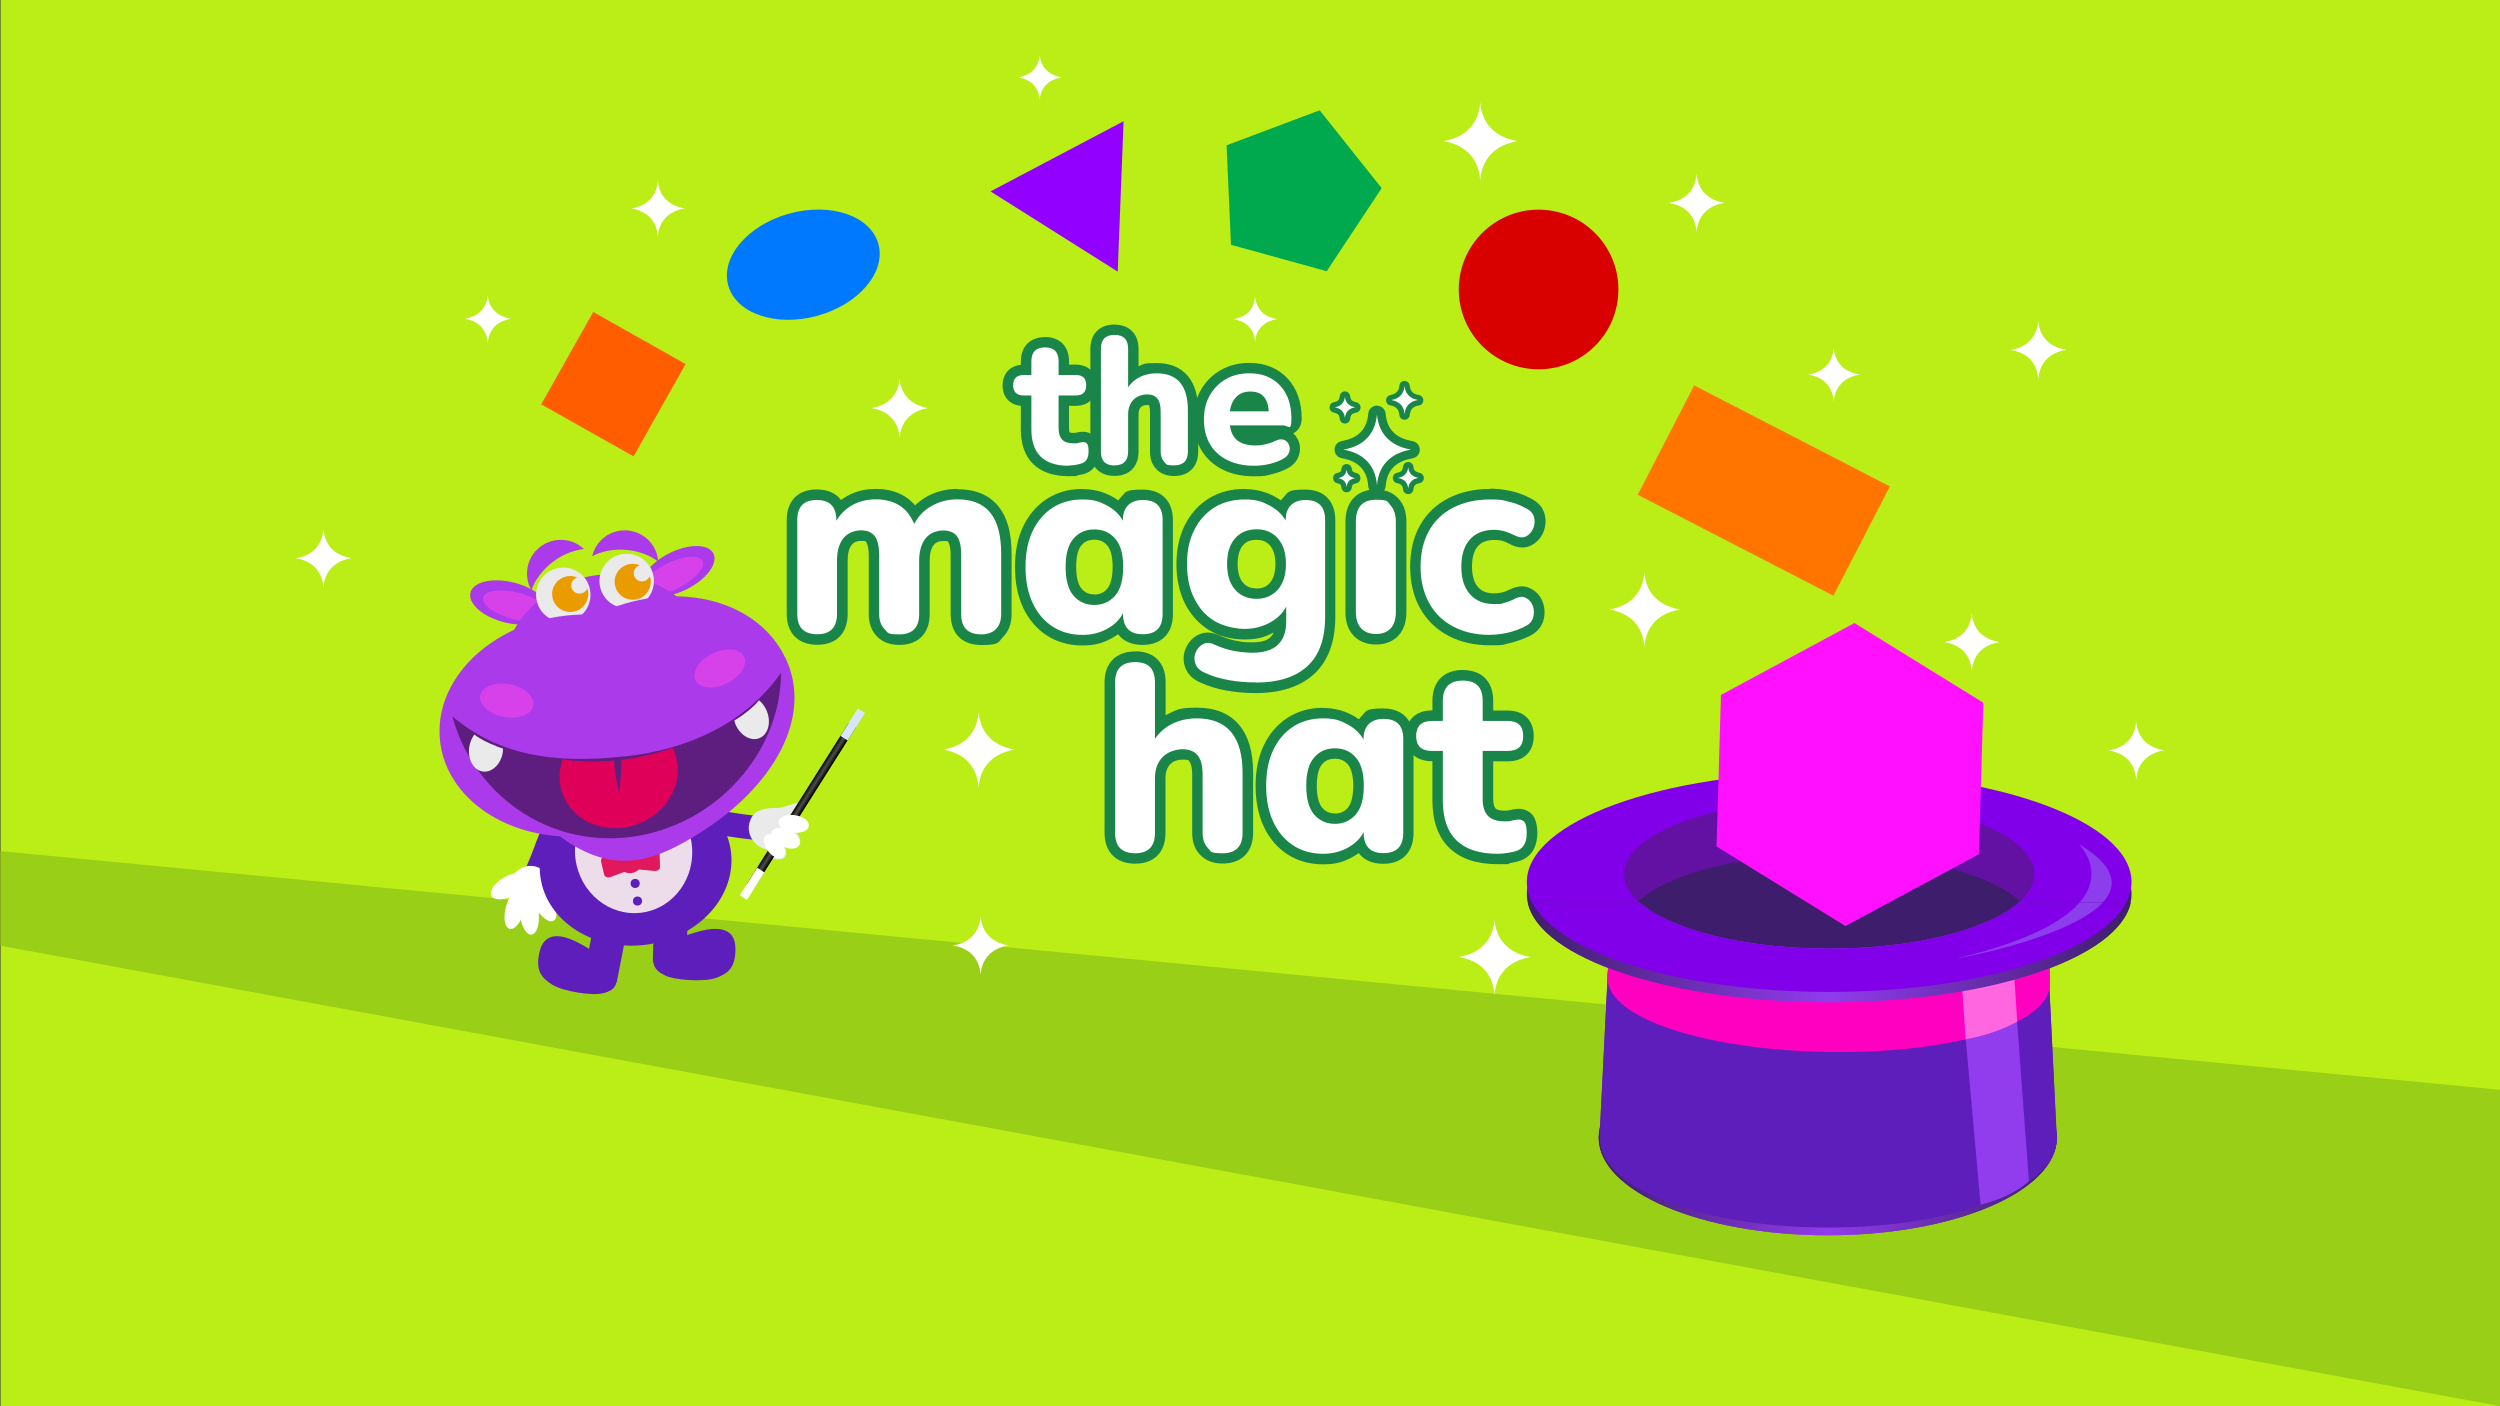<?xml version="1.0" encoding="UTF-8"?>
<svg xmlns="http://www.w3.org/2000/svg" xmlns:xlink="http://www.w3.org/1999/xlink" version="1.1" viewBox="0 0 1920 1080">
  <rect x="0" y="0" width="1920" height="1080" fill="#333333" stroke="none"/>
  <defs>
    <style>
      .cls-1, .cls-2, .cls-3, .cls-4, .cls-5, .cls-6, .cls-7, .cls-8, .cls-9, .cls-10, .cls-11, .cls-12, .cls-13, .cls-14, .cls-15, .cls-16, .cls-17, .cls-18, .cls-19, .cls-20, .cls-21, .cls-22, .cls-23, .cls-24, .cls-25, .cls-26, .cls-27, .cls-28, .cls-29, .cls-30, .cls-31, .cls-32, .cls-33, .cls-34 {
        stroke-width: 0px;
      }

      .cls-1, .cls-23 {
        fill: #5e1e80;
      }

      .cls-2 {
        fill: #ff66df;
      }

      .cls-3 {
        fill: #ff5d00;
      }

      .cls-4 {
        fill: #3e1e6c;
      }

      .cls-4, .cls-8, .cls-9, .cls-12, .cls-14, .cls-16, .cls-19, .cls-20, .cls-23 {
        fill-rule: evenodd;
      }

      .cls-5 {
        fill: #eaeaea;
      }

      .cls-6 {
        fill: #d90000;
      }

      .cls-7 {
        fill: #ea9b00;
      }

      .cls-8 {
        fill: #edddea;
      }

      .cls-9 {
        fill: #6211a2;
      }

      .cls-10 {
        fill: #0079ff;
      }

      .cls-11 {
        fill: #bbed16;
      }

      .cls-12 {
        fill: url(#linear-gradient);
      }

      .cls-13 {
        fill: #ab3bea;
      }

      .cls-14, .cls-34 {
        fill: #5e1ebb;
      }

      .cls-15 {
        fill: #ff00c1;
      }

      .cls-16 {
        fill: #8100e9;
      }

      .cls-17 {
        fill: #d9e4ff;
      }

      .cls-18 {
        fill: #ff10ff;
      }

      .cls-19 {
        fill: url(#linear-gradient-3);
      }

      .cls-20 {
        fill: url(#linear-gradient-2);
      }

      .cls-21 {
        fill: #99cf16;
      }

      .cls-22 {
        fill: #00a84e;
      }

      .cls-35 {
        stroke-width: 25.8px;
      }

      .cls-35, .cls-36 {
        fill: none;
        stroke: #5e1ebb;
        stroke-linecap: round;
        stroke-miterlimit: 10;
      }

      .cls-24 {
        fill: #1a8549;
      }

      .cls-25 {
        fill: url(#linear-gradient-4);
      }

      .cls-26 {
        fill: #9200ff;
      }

      .cls-36 {
        stroke-width: 18.5px;
      }

      .cls-27 {
        fill: #de0059;
      }

      .cls-28 {
        fill: #8d3eec;
      }

      .cls-29 {
        fill: #df195b;
      }

      .cls-30 {
        fill: #913ced;
      }

      .cls-31 {
        fill: #fff;
      }

      .cls-32 {
        fill: #d741ea;
      }

      .cls-33 {
        fill: #ff7500;
      }
    </style>
    <linearGradient id="linear-gradient" x1="1227.9" y1="873.7" x2="1579.6" y2="873.7" gradientUnits="userSpaceOnUse">
      <stop offset="0" stop-color="#3e1e6c"/>
      <stop offset=".5" stop-color="#913ced"/>
      <stop offset="1" stop-color="#3e1e6c"/>
    </linearGradient>
    <linearGradient id="linear-gradient-2" x1="1172.6" y1="686.7" x2="1637" y2="686.7" xlink:href="#linear-gradient"/>
    <linearGradient id="linear-gradient-3" x1="1173.3" y1="731.5" x2="1636.3" y2="731.5" xlink:href="#linear-gradient"/>
    <linearGradient id="linear-gradient-4" x1="-792.9" y1="21.7" x2="-792.9" y2="28.2" gradientTransform="translate(1408.4 593.6)" gradientUnits="userSpaceOnUse">
      <stop offset="0" stop-color="#000"/>
      <stop offset=".5" stop-color="#4d4d4d"/>
      <stop offset="1" stop-color="#000"/>
    </linearGradient>
  </defs>
  <g id="bg">
    <rect class="cls-11" x=".4" width="1920" height="1080"/>
    <polygon class="cls-21" points="1920.4 1080 .4 726.3 .4 653.7 1920.4 837 1920.4 1080"/>
  </g>
  <g id="Layer_1" data-name="Layer 1">
    <path class="cls-31" d="M751.6,547c-.7,8.8-3.9,15.8-9.7,20.9-4.5,4-10.4,6.5-17.6,7.8,7.3,1.3,13.2,3.8,17.6,7.8,5.7,5.1,8.9,12.1,9.7,21.2.7-9.1,4-16.1,9.9-21.2,4.6-4,10.5-6.5,17.8-7.8-7.3-1.3-13.3-3.8-17.8-7.8-5.9-5.1-9.1-12-9.9-20.9Z"/>
    <path class="cls-31" d="M1147.8,706.3c-.7,8.8-3.9,15.8-9.7,20.9-4.5,4-10.4,6.5-17.6,7.8,7.3,1.3,13.2,3.8,17.6,7.8,5.7,5.1,8.9,12.1,9.7,21.2.7-9.1,4-16.1,9.9-21.2,4.6-4,10.5-6.5,17.8-7.8-7.3-1.3-13.3-3.8-17.8-7.8-5.9-5.1-9.1-12-9.9-20.9Z"/>
    <path class="cls-31" d="M1303,133.6c-.6,6.8-3,12.2-7.5,16.2-3.5,3.1-8,5.1-13.7,6,5.6,1,10.2,3,13.7,6,4.4,3.9,6.9,9.4,7.5,16.4.6-7,3.1-12.5,7.7-16.4,3.5-3.1,8.2-5.1,13.8-6-5.7-1-10.3-3-13.8-6-4.5-3.9-7.1-9.3-7.7-16.2Z"/>
    <path class="cls-31" d="M1565.4,246.5c-.6,6.8-3,12.2-7.5,16.2-3.5,3.1-8,5.1-13.7,6,5.6,1,10.2,3,13.7,6,4.4,3.9,6.9,9.4,7.5,16.4.6-7,3.1-12.5,7.7-16.4,3.5-3.1,8.2-5.1,13.8-6-5.7-1-10.3-3-13.8-6-4.5-3.9-7.1-9.3-7.7-16.2Z"/>
    <path class="cls-31" d="M248.4,406.5c-.6,6.8-3,12.2-7.5,16.2-3.5,3.1-8,5.1-13.7,6,5.6,1,10.2,3,13.7,6,4.4,3.9,6.9,9.4,7.5,16.4.6-7,3.1-12.5,7.7-16.4,3.5-3.1,8.2-5.1,13.8-6-5.7-1-10.3-3-13.8-6-4.5-3.9-7.1-9.3-7.7-16.2Z"/>
    <path class="cls-31" d="M753.1,703.9c-.6,6.8-3,12.2-7.5,16.2-3.5,3.1-8,5.1-13.7,6,5.6,1,10.2,3,13.7,6,4.4,3.9,6.9,9.4,7.5,16.4.6-7,3.1-12.5,7.7-16.4,3.5-3.1,8.2-5.1,13.8-6-5.7-1-10.3-3-13.8-6-4.5-3.9-7.1-9.3-7.7-16.2Z"/>
    <path class="cls-31" d="M1640.6,554.1c-.6,6.8-3,12.2-7.5,16.2-3.5,3.1-8,5.1-13.7,6,5.6,1,10.2,3,13.7,6,4.4,3.9,6.9,9.4,7.5,16.4.6-7,3.1-12.5,7.7-16.4,3.5-3.1,8.2-5.1,13.8-6-5.7-1-10.3-3-13.8-6-4.5-3.9-7.1-9.3-7.7-16.2Z"/>
    <path class="cls-31" d="M1136.8,78.7c-.7,9.1-4.1,16.4-10,21.6-4.6,4.1-10.8,6.8-18.3,8.1,7.5,1.3,13.6,4,18.3,8.1,5.9,5.3,9.3,12.6,10,22,.8-9.4,4.2-16.7,10.2-22,4.7-4.1,10.9-6.8,18.5-8.1-7.6-1.3-13.7-4-18.5-8.1-6.1-5.3-9.5-12.5-10.2-21.6Z"/>
    <path class="cls-31" d="M1262.9,439.7c-.7,8.7-3.9,15.6-9.6,20.7-4.4,3.9-10.3,6.5-17.5,7.7,7.2,1.2,13,3.8,17.5,7.7,5.7,5,8.9,12,9.6,21,.7-9,4-16,9.8-21,4.5-3.9,10.4-6.5,17.7-7.7-7.2-1.2-13.1-3.8-17.7-7.7-5.8-5-9.1-11.9-9.8-20.7Z"/>
    <path class="cls-31" d="M505.2,138.8c-.5,6.6-2.9,11.8-7.2,15.5-3.3,3-7.7,4.9-13.1,5.8,5.4.9,9.8,2.9,13.1,5.8,4.3,3.8,6.7,9.1,7.2,15.8.5-6.8,3-12,7.4-15.8,3.4-3,7.9-4.9,13.3-5.8-5.4-.9-9.9-2.9-13.3-5.8-4.4-3.8-6.8-9-7.4-15.5Z"/>
    <path class="cls-31" d="M798.5,42.1c-.4,5.3-2.4,9.5-5.8,12.6-2.7,2.4-6.3,3.9-10.6,4.7,4.4.8,7.9,2.3,10.6,4.7,3.4,3.1,5.4,7.3,5.8,12.8.4-5.5,2.4-9.7,6-12.8,2.8-2.4,6.4-3.9,10.8-4.7-4.4-.8-8-2.3-10.8-4.7-3.5-3.1-5.5-7.3-6-12.6Z"/>
    <path class="cls-31" d="M963.9,227.8c-.4,5.3-2.4,9.5-5.8,12.6-2.7,2.4-6.3,3.9-10.6,4.7,4.4.8,7.9,2.3,10.6,4.7,3.4,3.1,5.4,7.3,5.8,12.8.4-5.5,2.4-9.7,6-12.8,2.8-2.4,6.4-3.9,10.8-4.7-4.4-.8-8-2.3-10.8-4.7-3.5-3.1-5.5-7.3-6-12.6Z"/>
    <path class="cls-31" d="M690.9,290.7c-.6,7-3.1,12.5-7.6,16.5-3.5,3.1-8.2,5.2-13.9,6.2,5.7,1,10.4,3,13.9,6.2,4.5,4,7.1,9.6,7.6,16.8.6-7.2,3.2-12.8,7.8-16.8,3.6-3.1,8.3-5.2,14.1-6.2-5.8-1-10.5-3-14.1-6.2-4.6-4-7.2-9.5-7.8-16.5Z"/>
    <path class="cls-31" d="M1514.3,471c-.5,6.8-3,12.2-7.4,16.1-3.4,3.1-8,5-13.6,6,5.6,1,10.1,2.9,13.6,6,4.4,3.9,6.9,9.3,7.4,16.3.6-7,3.1-12.4,7.6-16.3,3.5-3.1,8.1-5,13.7-6-5.6-1-10.2-2.9-13.7-6-4.5-3.9-7-9.3-7.6-16.1Z"/>
    <path class="cls-31" d="M374.6,226.4c-.5,5.7-2.5,10.1-6.2,13.4-2.9,2.5-6.7,4.2-11.3,5,4.7.8,8.4,2.5,11.3,5,3.7,3.3,5.7,7.8,6.2,13.6.5-5.8,2.6-10.3,6.3-13.6,2.9-2.5,6.8-4.2,11.4-5-4.7-.8-8.5-2.5-11.4-5-3.8-3.3-5.9-7.7-6.3-13.4Z"/>
    <path class="cls-31" d="M1408.3,267.2c-.5,6.3-2.8,11.3-6.9,14.9-3.2,2.8-7.4,4.7-12.6,5.6,5.2.9,9.4,2.7,12.6,5.6,4.1,3.6,6.4,8.7,6.9,15.2.5-6.5,2.9-11.5,7.1-15.2,3.3-2.8,7.5-4.7,12.8-5.6-5.2-.9-9.5-2.7-12.8-5.6-4.2-3.6-6.5-8.6-7.1-14.9Z"/>
    <g>
      <g>
        <path class="cls-12" d="M1579.6,873.7c0,41.4-78.7,75-175.9,75s-175.9-33.6-175.9-75,78.7-75,175.9-75,175.9,33.6,175.9,75Z"/>
        <path class="cls-14" d="M1569.3,669.1h-330.6s-10.1,200-10.2,202.2c-.1,2.1.4,6.8.4,6.8,4.2,35.8,80.5,64.6,175.2,64.6s171-28.8,175.2-64.6c0,0,.3-1.6.3-3.2,0-1.6-10.2-205.8-10.2-205.8Z"/>
        <path class="cls-30" d="M1548.3,773.5l9.9,133.5s-10.6,11.6-37.1,18.2l-12.6-140.3s13.5-2.9,39.9-11.4Z"/>
        <path class="cls-15" d="M1574.3,740.4c-11.4,3.8-80.8,25.4-169,24-94.5-1.4-170.2-28.1-169.7-29.5l-1,14.6v1.8c.2,30.8,75.4,55.2,169.5,56.6,94.5,1.4,169.5-20.5,170-51.6,0-1.3.3-7.9,0-9.3l.3-6.7Z"/>
        <path class="cls-2" d="M1509.6,798.3l-2.7-39.6s27.4-2.1,40.1-8.6l2.2,34.5s-14.6,9-39.6,13.6Z"/>
        <path class="cls-20" d="M1637,686.7c0,45.9-104,83.1-232.2,83.1s-232.2-37.2-232.2-83.1,104-83.1,232.2-83.1,232.2,37.2,232.2,83.1Z"/>
        <path class="cls-16" d="M1637,677.4c0,46.6-104,84.4-232.2,84.4s-232.2-37.8-232.2-84.4,104-84.4,232.2-84.4,232.2,37.8,232.2,84.4Z"/>
        <path class="cls-9" d="M1562.3,671.3c0,31.6-70.5,57.3-157.5,57.3s-157.5-25.6-157.5-57.3,70.5-57.3,157.5-57.3,157.5,25.6,157.5,57.3Z"/>
        <path class="cls-4" d="M1258.2,692.2c23,21.3,79.9,36.3,146.6,36.3s123.6-15.1,146.6-36.3c-23-21.3-79.9-36.3-146.6-36.3s-123.6,15.1-146.6,36.3Z"/>
        <path class="cls-28" d="M1596.3,648.1s54.9,52.1-93.3,87.9c-7.9,1.9,186.9-32.4,93.3-87.9Z"/>
      </g>
      <polygon class="cls-18" points="1417.3 711.2 1318.3 650.1 1321.7 533.7 1424.2 478.5 1523.2 539.7 1519.8 656 1417.3 711.2"/>
      <g>
        <path class="cls-12" d="M1579.6,873.7c0,41.4-78.7,75-175.9,75s-175.9-33.6-175.9-75,78.7-75,175.9-75,175.9,33.6,175.9,75Z"/>
        <path class="cls-14" d="M1550.3,693.3c-23.7,20.7-79.8,35.3-145.4,35.3s-121.8-14.6-145.4-35.3h-21.9c-2.7,53.3-8.9,176.4-9,178.1-.1,2.1.4,6.8.4,6.8,4.2,35.8,80.5,64.6,175.2,64.6s171-28.8,175.2-64.6c0,0,.3-1.6.3-3.2,0-1.3-6.3-127.6-9-181.7h-20.3Z"/>
        <path class="cls-30" d="M1548.3,773.5l9.9,133.5s-10.6,11.6-37.1,18.2l-12.6-140.3s13.5-2.9,39.9-11.4Z"/>
        <path class="cls-15" d="M1574.3,740.4c-11.4,3.8-80.8,25.4-169,24-94.5-1.4-170.2-28.1-169.7-29.5l-1,14.6v1.8c.2,30.8,75.4,55.2,169.5,56.6,94.5,1.4,169.5-20.5,170-51.6,0-1.3.3-7.9,0-9.3l.3-6.7Z"/>
        <path class="cls-2" d="M1509.6,798.3l-2.7-39.6s27.4-2.1,40.1-8.6l2.2,34.5s-14.6,9-39.6,13.6Z"/>
        <path class="cls-19" d="M1550.3,693.3c-23.7,20.7-79.8,35.3-145.4,35.3s-121.8-14.6-145.4-35.3h-86.1c9.4,42.8,109.4,76.5,231.5,76.5s222.1-33.7,231.5-76.5h-86.1Z"/>
        <path class="cls-16" d="M1550.3,693.3c-23.7,20.7-79.8,35.3-145.4,35.3s-121.8-14.6-145.4-35.3h-82.7c20.5,39,114.8,68.5,228.1,68.5s207.6-29.5,228.1-68.5h-82.7Z"/>
        <path class="cls-28" d="M1597,693.3c-12.4,14.2-39.4,29.6-94,42.7-5.4,1.3,85.4-14.6,111.8-42.7h-17.8Z"/>
      </g>
    </g>
    <polygon class="cls-22" points="945.4 188 942 111.6 1013.5 84.7 1061.1 144.5 1018.9 208.3 945.4 188"/>
    <circle class="cls-6" cx="1182.2" cy="222.6" r="61.3" transform="translate(739.5 1341.1) rotate(-79.1)"/>
    <polygon class="cls-26" points="862.9 93.1 858.4 208.6 760.7 147 862.9 93.1"/>
    <rect class="cls-3" x="430.2" y="254.1" width="81.4" height="81.4" transform="translate(-16.9 560.6) rotate(-60.6)"/>
    <rect class="cls-33" x="1308" y="292.8" width="94.5" height="169.1" transform="translate(397.7 1408) rotate(-62.7)"/>
    <ellipse class="cls-10" cx="616.9" cy="203.3" rx="59.8" ry="40.7" transform="translate(-31.8 171.1) rotate(-15.4)"/>
    <g>
      <g>
        <path class="cls-36" d="M426.3,635.9s-5.1,11.2-7.9,19.5c-2,5.8-9.4,22.5-9.4,22.5"/>
        <path class="cls-31" d="M395,670.7c-2.1.5-4.4,1.3-6.6,2.5-8,4.1-12.9,10.6-11.1,14.6,1.6,3.3,7.4,3.8,14,1.5-.2.4-.4.7-.6,1.2-3.6,7.5-4.3,16.9-1.6,21,2.6,4,7.3,1.7,10.9-5.1,1,4.7,3,8.8,5.4,10.5,4,2.9,7.8-1.4,8.4-9.7.2-2,.1-4.2,0-6.4,2.7,3.5,5.7,6,8.4,6.6,4.8,1.1,6.6-4.4,3.9-12.2-.9-2.6-2.2-5.3-3.7-7.8.2-.6.4-1.2.5-1.8,1.9-9.4-3.6-18.5-12.4-20.3-5.8-1.2-11.6,1.1-15.4,5.6Z"/>
      </g>
      <line class="cls-35" x1="467.8" y1="717" x2="461.4" y2="749.8"/>
      <line class="cls-35" x1="515.3" y1="703" x2="514.3" y2="736.3"/>
      <path class="cls-14" d="M462.9,762.8c7.5-2.2,9.5-3.9,10.7-9.3,1.2-5.4-4.8-15.4-25.8-27.5-28-16.2-32.4-.3-33.8,6.7-2.5,12.9,1.8,18.2,9.9,23.4,8.1,5.3,31.5,8.9,39,6.7Z"/>
      <path class="cls-14" d="M510.5,748.9c-6.8-3.8-8.4-5.9-8.4-11.4,0-5.6,8.1-14,31.2-21.2,30.9-9.6,31.7,6.8,31.5,14-.4,13.1-5.7,17.3-14.8,20.7-9,3.4-32.7,1.8-39.5-2Z"/>
      <path class="cls-14" d="M415,673.3c-4.6-34.3,24.4-66.5,64.8-71.9,40.4-5.4,76.9,17.9,81.5,52.2,4.6,34.3-24.4,66.5-64.8,71.9-40.4,5.4-76.9-17.9-81.5-52.2Z"/>
      <path class="cls-8" d="M442,659.9c-3.5-25.9,13.6-49.7,38.3-53,24.6-3.3,47.4,15,50.9,41,3.5,25.9-13.6,49.7-38.3,53-24.6,3.3-47.4-15-50.9-41Z"/>
      <g>
        <path class="cls-36" d="M542.5,630.9s12.2,1.1,20.9,2.7c6.1,1.1,24.2,3,24.2,3"/>
        <path class="cls-5" d="M596,620.6c9-.3,15.6-6,18.1-2.5,2.1,3-2.7,4-8,8.5.4,0,.8,0,1.3,0,8.3.6,10.5,1,12.7,5.4,2.2,4.2-1,7.7-8.6,7.4,3.6,3.2,6.2,13-5.2,11.9-2-.2-3.7-2-5.5-3.2,5,5.3,4.7,14.2-6.7,11.5-2.7-.6-3.6-4.6-5-7.1-.6-.1-1.2-.3-1.8-.5-9.1-2.9-14.3-12.3-11.5-20.8,1.8-5.7,4.9-10.4,20.2-10.8Z"/>
      </g>
      <g>
        <path class="cls-29" d="M480.8,669.1l-12,4.5c-2.1.8-4.4-.2-4.8-1.9l-2.3-9.5c-.8-3.2,2.2-6.3,6.2-6.5l10.4-.5c1.8,0,3.3,1,3.5,2.4l1.1,8.3c.2,1.3-.7,2.6-2.2,3.1Z"/>
        <path class="cls-29" d="M490,667.7l12.8,1.2c2.2.2,4.2-1.3,4.1-3.1l-.3-9.7c-.1-3.3-3.8-5.5-7.7-4.6l-10.1,2.3c-1.8.4-3,1.8-2.8,3.3l1.1,8.3c.2,1.3,1.4,2.3,2.9,2.4Z"/>
        <circle class="cls-29" cx="483.7" cy="660.7" r="9.9"/>
      </g>
      <g>
        <path class="cls-13" d="M514,424.9c-14.9,7.5-24,19.7-20.2,27.3,3.8,7.6,19,7.7,33.9.2,14.9-7.5,24-19.7,20.2-27.3-3.8-7.6-19-7.7-33.9-.2Z"/>
        <path class="cls-32" d="M511.6,433.2c-12.9,6.4-21.3,15.8-18.8,20.9,2.5,5.1,15,4,27.9-2.4,12.9-6.4,21.3-15.8,18.8-20.9-2.5-5.1-15-4-27.9,2.4Z"/>
        <path class="cls-13" d="M395,447.5c16.5,4.2,28,14.4,25.9,22.8-2.2,8.4-17.2,11.8-33.7,7.6-16.5-4.2-28-14.4-25.9-22.8,2.2-8.4,17.2-11.8,33.7-7.6Z"/>
        <path class="cls-32" d="M398.9,455.4c13.9,3.6,24.1,11,22.7,16.5-1.4,5.5-13.9,7.1-27.8,3.5-13.9-3.6-24.1-11-22.7-16.5,1.4-5.5,13.9-7.1,27.8-3.5Z"/>
        <path class="cls-13" d="M388.8,556.1c-16.5-44.1,5.9-93.2,50-109.6,44.1-16.5,93.2,5.9,109.6,50,16.5,44.1-5.9,93.2-50,109.6-44.1,16.5-93.2-5.9-109.6-50Z"/>
        <path class="cls-5" d="M461.7,453.5c-4-10.8,1.4-22.9,12.3-26.9,10.8-4,22.9,1.4,26.9,12.3,4,10.8-1.4,22.9-12.3,26.9-10.8,4-22.9-1.4-26.9-12.3Z"/>
        <path class="cls-5" d="M413,464.1c-4-10.8,1.5-22.9,12.3-26.9,10.8-4,22.9,1.4,26.9,12.3,4,10.8-1.4,22.9-12.3,26.9-10.8,4-22.9-1.5-26.9-12.3Z"/>
        <path class="cls-13" d="M408.1,453.3c-6.2-11-3.7-25.2,6.6-33.2,10.3-8,24.7-7.1,33.8,1.6-8.1.8-16.8,4.2-24.5,10.3-7.8,6.1-13.2,13.7-15.9,21.3Z"/>
        <path class="cls-13" d="M454.8,427.2c2.8-12.2,14.2-20.9,27.1-19.8,12.9,1,22.8,11.4,23.6,23.9-6.4-4.9-15.1-8.2-24.8-9-9.7-.8-18.8,1.1-25.9,4.9Z"/>
        <path class="cls-13" d="M603,505c-22.2-46.1-87.2-60.8-145.1-32.9,0,0-.1,0-.2.1-7.5-.5-15.3-.3-23.2.6-58.6,6.7-101.9,49.9-96.5,96.6,4.6,40.2,43.7,69.8,92,72.9,43.6,32.5,76.1,17.1,108.5-3.3,54.4-34.3,86.8-87.9,64.6-134Z"/>
        <path class="cls-32" d="M558.3,524.8c-10.3,5-21.1,4-24.2-2.3-3.1-6.3,2.8-15.5,13.1-20.5,10.3-5,21.1-4,24.2,2.3,3.1,6.3-2.8,15.5-13.1,20.5Z"/>
        <path class="cls-32" d="M386.8,550.5c11.2,2.2,21.4-1.6,22.8-8.5,1.3-6.9-6.7-14.2-18-16.4-11.3-2.2-21.4,1.6-22.8,8.5-1.3,6.9,6.7,14.2,18,16.4Z"/>
        <path class="cls-1" d="M479.5,580.9c-55.6,6-96.8-1.2-132.1-30.7,16,59.2,72.9,101.1,137.6,92.5,64.7-8.6,114.8-64.6,114.8-126-26.4,37.7-69.9,58.9-120.3,64.3Z"/>
        <path class="cls-5" d="M568.7,550.3c-1.7,1.2-3,2.1-4.7,3,.2.7.4,1.8.7,2.6,3.5,8.8,11.8,13.7,18.5,11,6.7-2.7,9.3-12,5.7-20.8-1.4-3.4-3.5-6.3-6-8.3-3.8,4.8-9,8.9-14.3,12.6Z"/>
        <path class="cls-5" d="M381.1,573.1c1.9.7,3.4,1.3,5.2,1.8,0,.7,0,1.9-.1,2.7-1.4,9.3-8.4,16-15.5,14.9-7.1-1.1-11.8-9.5-10.3-18.9.6-3.7,2-6.9,3.9-9.5,4.8,3.8,10.8,6.6,16.8,8.9Z"/>
        <path class="cls-27" d="M429.8,598.9c-.3-5.4.5-10.7,2.3-15.7,12.6,1.9,27.1,2.3,42.5.6,15.4-1.6,29.7-5,41.9-9.6,2.3,4.5,3.7,9.6,4,15,1.3,23.1-18,43.9-43,46.6-25,2.7-46.4-13.9-47.7-37Z"/>
        <path class="cls-23" d="M473.9,582.2s-2.5-2.2-2.1,5.4c.5,8.5,3.7,21,3.7,21,0,0,1.6-14.5,1.8-21.2.1-6.6-3.4-5.2-3.4-5.2Z"/>
        <path class="cls-7" d="M424,455.6c.4-7.6,6.9-13.5,14.5-13.2,1.7,0,3.4.5,4.9,1.1-2.6.7-4.5,3-4.7,5.8-.2,3.5,2.5,6.5,6.1,6.6,2.8.1,5.3-1.6,6.3-4.1.5,1.6.8,3.3.7,5-.4,7.6-6.8,13.6-14.5,13.2-7.7-.4-13.6-6.8-13.2-14.5Z"/>
        <path class="cls-7" d="M472,446.2c.4-7.6,6.9-13.5,14.5-13.2,1.7,0,3.4.5,4.9,1.1-2.6.7-4.5,3-4.7,5.8-.2,3.5,2.5,6.5,6.1,6.6,2.8.1,5.3-1.6,6.3-4.1.5,1.6.8,3.3.7,5-.4,7.6-6.8,13.6-14.5,13.2-7.7-.4-13.6-6.8-13.2-14.5Z"/>
      </g>
      <circle class="cls-34" cx="487.8" cy="678.5" r="3.5"/>
      <circle class="cls-34" cx="489.6" cy="692" r="3.5"/>
      <g>
        <rect class="cls-25" x="542.2" y="615.5" width="146.5" height="6.5" transform="translate(-236.5 808.4) rotate(-57.7)"/>
        <rect class="cls-31" x="565.1" y="675.5" width="25" height="6.6" transform="translate(-304.8 804.3) rotate(-57.7)"/>
        <rect class="cls-17" x="642.4" y="553.2" width="25" height="6.5" transform="translate(-165.4 812.6) rotate(-57.7)"/>
      </g>
      <ellipse class="cls-31" cx="609.5" cy="632.6" rx="6.7" ry="11.7" transform="translate(-97.2 1154.4) rotate(-82.5)"/>
      <ellipse class="cls-31" cx="603.4" cy="643.8" rx="6.7" ry="11.7" transform="translate(-244.2 889.1) rotate(-63)"/>
      <ellipse class="cls-31" cx="594.7" cy="650.3" rx="6.1" ry="10.7" transform="translate(-273.5 499.1) rotate(-37.7)"/>
    </g>
    <g>
      <path class="cls-24" d="M1057.5,376c-1.7,0-3.2-1.3-3.3-3.1-.6-7.7-3.2-13.6-8-17.8-3.7-3.3-8.8-5.5-15-6.6-1.6-.3-2.8-1.7-2.8-3.3s1.2-3,2.8-3.3c6.3-1.1,11.3-3.3,15-6.6,4.8-4.2,7.4-10,8-17.5.1-1.7,1.6-3.1,3.3-3.1h0c1.7,0,3.2,1.3,3.3,3.1.6,7.5,3.3,13.2,8.2,17.5,3.8,3.3,8.9,5.5,15.2,6.6,1.6.3,2.8,1.7,2.8,3.3s-1.2,3-2.8,3.3c-6.3,1.1-11.4,3.3-15.2,6.6-4.9,4.2-7.6,10.1-8.2,17.8-.1,1.7-1.6,3.1-3.3,3.1h0Z"/>
      <path class="cls-24" d="M1057.5,318.2c.7,8.4,3.8,14.9,9.3,19.7,4.3,3.8,10,6.2,16.9,7.4-6.9,1.2-12.5,3.6-16.9,7.4-5.5,4.8-8.6,11.5-9.3,20-.7-8.6-3.7-15.2-9.1-20-4.2-3.8-9.8-6.2-16.7-7.4,6.9-1.2,12.4-3.6,16.7-7.4,5.4-4.8,8.5-11.4,9.1-19.7M1057.5,311.5h0c-3.5,0-6.4,2.7-6.7,6.2-.5,6.6-2.8,11.6-6.9,15.2-3.2,2.9-7.7,4.8-13.4,5.8-3.2.6-5.6,3.3-5.6,6.6,0,3.3,2.4,6.1,5.6,6.6,5.6,1,10.1,2.9,13.4,5.8,4.1,3.6,6.4,8.7,6.9,15.6.3,3.5,3.2,6.2,6.7,6.2h0c3.5,0,6.4-2.7,6.7-6.2.5-6.8,2.9-11.9,7-15.5,3.3-2.9,7.9-4.8,13.6-5.8,3.2-.6,5.6-3.3,5.6-6.6,0-3.3-2.4-6.1-5.6-6.6-5.7-1-10.3-2.9-13.6-5.8-4.2-3.6-6.5-8.6-7-15.2-.3-3.5-3.2-6.2-6.7-6.2h0Z"/>
    </g>
    <g>
      <path class="cls-24" d="M1078.7,320.2c-1,0-1.9-.8-2-1.9-.2-2.9-1.2-5.1-3-6.6-1.4-1.2-3.3-2-5.6-2.5-1-.2-1.7-1-1.7-2s.7-1.8,1.7-2c2.4-.4,4.3-1.2,5.6-2.5,1.8-1.6,2.7-3.7,3-6.5,0-1,1-1.8,2-1.9h0c1,0,1.9.8,2,1.8.2,2.8,1.2,4.9,3,6.5,1.4,1.2,3.3,2.1,5.7,2.5,1,.2,1.7,1,1.7,2s-.7,1.8-1.7,2c-2.4.4-4.3,1.2-5.7,2.5-1.8,1.6-2.8,3.7-3,6.6,0,1-1,1.9-2,1.9h0Z"/>
      <path class="cls-24" d="M1078.7,296.5c.3,3.3,1.5,5.9,3.7,7.8,1.7,1.5,4,2.5,6.7,2.9-2.7.5-5,1.4-6.7,2.9-2.2,1.9-3.4,4.6-3.7,8-.3-3.4-1.5-6.1-3.6-8-1.7-1.5-3.9-2.5-6.6-2.9,2.7-.5,4.9-1.4,6.6-2.9,2.2-1.9,3.4-4.5,3.6-7.8M1078.7,292.5h0c-2.1,0-3.8,1.6-4,3.7-.2,2.3-.9,4-2.3,5.2-1.1,1-2.7,1.6-4.6,2-1.9.3-3.3,2-3.3,4s1.4,3.6,3.3,4c2,.3,3.6,1,4.6,2,1.4,1.2,2.1,2.9,2.3,5.3.2,2.1,1.9,3.7,4,3.7h0c2.1,0,3.8-1.6,4-3.7.2-2.3,1-4.1,2.3-5.3,1.1-1,2.7-1.7,4.8-2,1.9-.3,3.3-2,3.3-4s-1.4-3.6-3.3-4c-2-.3-3.6-1-4.8-2-1.4-1.2-2.1-2.9-2.3-5.1-.2-2.1-1.9-3.7-4-3.7h0Z"/>
    </g>
    <g>
      <path class="cls-24" d="M1032.9,323.1c-1,0-1.9-.8-2-1.9-.2-2.1-.9-3.6-2.1-4.7-1-.9-2.4-1.5-4.1-1.8-1-.2-1.7-1-1.7-2,0-1,.7-1.8,1.7-2,1.7-.3,3.1-.9,4.1-1.8,1.2-1.1,1.9-2.6,2.1-4.6,0-1,1-1.8,2-1.9h0c1,0,1.9.8,2,1.8.2,2,.9,3.5,2.1,4.6,1,.9,2.4,1.5,4.1,1.8,1,.2,1.7,1,1.7,2,0,1-.7,1.8-1.7,2-1.7.3-3.1.9-4.1,1.8-1.3,1.1-2,2.7-2.1,4.7,0,1-1,1.9-2,1.9h0Z"/>
      <path class="cls-24" d="M1032.9,304.6c.2,2.5,1.2,4.5,2.8,6,1.3,1.1,3,1.9,5.1,2.2-2.1.4-3.8,1.1-5.1,2.2-1.7,1.5-2.6,3.5-2.8,6.1-.2-2.6-1.1-4.6-2.8-6.1-1.3-1.1-3-1.9-5.1-2.2,2.1-.4,3.8-1.1,5.1-2.2,1.6-1.5,2.6-3.4,2.8-6M1032.9,300.6h0c-2.1,0-3.8,1.6-4,3.7-.2,2-.9,2.8-1.4,3.3-.7.6-1.7,1-3.1,1.3-1.9.3-3.3,2-3.3,4s1.4,3.6,3.3,4c1.3.2,2.4.7,3.1,1.3.5.5,1.3,1.3,1.4,3.4.2,2.1,1.9,3.7,4,3.7h0c2.1,0,3.8-1.6,4-3.7.2-2,.9-2.9,1.5-3.4.7-.6,1.8-1.1,3.2-1.3,1.9-.3,3.3-2,3.3-4s-1.4-3.6-3.3-4c-1.4-.2-2.4-.7-3.2-1.3-.5-.5-1.3-1.3-1.5-3.3-.2-2.1-1.9-3.7-4-3.7h0Z"/>
    </g>
    <g>
      <path class="cls-24" d="M1081.4,377.3c-1,0-1.9-.8-2-1.9-.2-2.1-.8-3.6-2.1-4.7-1-.9-2.3-1.5-4.1-1.8-1-.2-1.7-1-1.7-2,0-1,.7-1.8,1.7-2,1.7-.3,3.1-.9,4.1-1.8,1.2-1.1,1.9-2.6,2.1-4.6,0-1,1-1.9,2-1.9h0c1,0,1.9.8,2,1.8.2,2,.9,3.5,2.1,4.6,1,.9,2.4,1.5,4.1,1.8,1,.2,1.7,1,1.7,2,0,1-.7,1.8-1.7,2-1.7.3-3.1.9-4.1,1.8-1.3,1.1-2,2.7-2.1,4.7,0,1-1,1.9-2,1.9h0Z"/>
      <path class="cls-24" d="M1081.5,358.8c.2,2.5,1.2,4.5,2.8,6,1.3,1.1,3,1.9,5.1,2.2-2.1.4-3.8,1.1-5.1,2.2-1.7,1.5-2.6,3.5-2.8,6.1-.2-2.6-1.1-4.6-2.8-6.1-1.3-1.1-3-1.9-5.1-2.2,2.1-.4,3.8-1.1,5.1-2.2,1.6-1.5,2.6-3.4,2.8-6M1081.5,354.8h0c-2.1,0-3.8,1.6-4,3.7-.2,2-.9,2.8-1.4,3.3-.7.6-1.7,1-3.1,1.3-1.9.3-3.3,2-3.3,4,0,2,1.4,3.6,3.3,4,1.3.2,2.4.7,3.1,1.3.5.5,1.3,1.3,1.4,3.4.2,2.1,1.9,3.7,4,3.7h0c2.1,0,3.8-1.6,4-3.7.2-2,.9-2.9,1.5-3.4.7-.6,1.8-1.1,3.2-1.3,1.9-.3,3.3-2,3.3-4,0-2-1.4-3.6-3.3-4-1.4-.2-2.4-.7-3.2-1.3-.5-.5-1.3-1.3-1.5-3.3-.2-2.1-1.9-3.7-4-3.7h0Z"/>
    </g>
    <g>
      <path class="cls-24" d="M1034.2,376.1c-1,0-1.9-.8-2-1.9-.1-1.6-.7-2.8-1.6-3.7-.8-.7-1.8-1.1-3.2-1.4-1-.2-1.7-1-1.7-2,0-1,.7-1.8,1.7-2,1.3-.2,2.4-.7,3.2-1.4,1-.8,1.5-2,1.6-3.6,0-1,1-1.9,2-1.9h0c1,0,1.9.8,2,1.8.1,1.6.7,2.7,1.6,3.6.8.7,1.9,1.1,3.2,1.4,1,.2,1.7,1,1.7,2,0,1-.7,1.8-1.7,2-1.4.2-2.4.7-3.2,1.4-1,.8-1.5,2-1.6,3.6,0,1-1,1.9-2,1.9h0Z"/>
      <path class="cls-24" d="M1034.2,360.5c.2,2.1.9,3.7,2.3,4.9,1.1.9,2.5,1.5,4.2,1.8-1.7.3-3.1.9-4.2,1.8-1.4,1.2-2.2,2.9-2.3,5-.2-2.1-.9-3.8-2.3-5-1.1-.9-2.5-1.5-4.2-1.8,1.7-.3,3.1-.9,4.2-1.8,1.4-1.2,2.1-2.8,2.3-4.9M1034.2,356.4h0c-2.1,0-3.8,1.6-4,3.7-.1,1.4-.6,1.9-.9,2.2-.5.4-1.2.7-2.2.9-1.9.3-3.3,2-3.3,4s1.4,3.6,3.3,4c1,.2,1.7.5,2.2.9.3.3.8.9.9,2.3.2,2.1,1.9,3.7,4,3.7h0c2.1,0,3.8-1.6,4-3.7.1-1.4.6-2,1-2.3.5-.4,1.3-.7,2.3-.9,1.9-.3,3.3-2,3.3-4s-1.4-3.6-3.3-4c-1-.2-1.8-.5-2.3-.9-.4-.3-.8-.9-1-2.2-.2-2.1-1.9-3.7-4-3.7h0Z"/>
    </g>
    <g>
      <g>
        <path class="cls-24" d="M753.6,491.2c-12.6,0-19.5-7-19.5-19.7v-45.1c0-7.2-1.3-10.6-2.4-12.2-.5-.7-2-2.8-7.4-2.8s-8,1.5-10.5,4.6c-2.7,3.3-4,8.3-4,14.8v40.8c0,12.7-6.8,19.7-19.3,19.7s-10.7-1.8-14.2-5.2c-3.5-3.5-5.2-8.3-5.2-14.4v-45.1c0-7.2-1.4-10.6-2.5-12.2-.5-.7-2-2.9-7.3-2.9s-8,1.5-10.5,4.6c-2.7,3.3-4,8.3-4,14.8v40.8c0,12.7-6.8,19.7-19.3,19.7s-19.5-7-19.5-19.7v-72.1c0-12.6,6.8-19.5,19.1-19.5s14.9,3.6,17.5,10.3c2.3-2.3,4.9-4.2,7.9-5.9,5.8-3.2,12.6-4.9,20.2-4.9s14.5,1.8,20.1,5.3c3.8,2.4,7,5.6,9.5,9.6,3-3.8,6.7-7,11.1-9.4,6.5-3.6,13.7-5.5,21.6-5.5,12.6,0,22.2,4,28.5,11.7,6.1,7.6,9.2,19,9.2,34.1v46.1c0,6.1-1.7,10.9-5.1,14.4-3.4,3.5-8.2,5.3-14.2,5.3Z"/>
        <path class="cls-24" d="M735.2,383.5c11.4,0,19.8,3.4,25.4,10.3,5.5,6.8,8.3,17.4,8.3,31.6v46.1c0,5-1.3,8.9-4,11.6-2.6,2.7-6.4,4.1-11.3,4.1-10.3,0-15.4-5.2-15.4-15.6v-45.1c0-6.6-1-11.5-3.1-14.5-2.1-3.1-5.7-4.6-10.7-4.6s-10.4,2-13.6,6.1c-3.2,4.1-4.9,9.8-4.9,17.3v40.8c0,10.4-5.1,15.6-15.2,15.6s-8.7-1.4-11.4-4.1c-2.7-2.7-4.1-6.6-4.1-11.6v-45.1c0-6.6-1.1-11.5-3.3-14.5-2.2-3.1-5.7-4.6-10.6-4.6s-10.4,2-13.6,6.1c-3.3,4.1-4.9,9.8-4.9,17.3v40.8c0,10.4-5.1,15.6-15.2,15.6s-15.4-5.2-15.4-15.6v-72.1c0-10.3,5-15.4,15-15.4s15,5.1,15,15.4v.6c3-5.1,7.1-9.2,12.3-12.1,5.2-2.9,11.3-4.4,18.2-4.4s13,1.6,18,4.7c4.9,3.1,8.7,7.9,11.3,14.2,3.1-6,7.6-10.6,13.5-13.9,5.9-3.3,12.4-5,19.6-5M735.2,375.5c-8.5,0-16.5,2-23.6,6-3.3,1.9-6.2,4.1-8.8,6.6-2.3-2.6-4.8-4.9-7.7-6.7-6.2-3.9-13.7-5.9-22.3-5.9s-15.7,1.8-22.1,5.4c-1.7.9-3.3,2-4.8,3.1-3.9-5.2-10.3-8.1-18.6-8.1-14.5,0-23.1,8.8-23.1,23.5v72.1c0,14.8,8.8,23.7,23.5,23.7s23.3-8.9,23.3-23.7v-40.8c0-5.5,1-9.7,3.1-12.2,1.2-1.4,3-3.1,7.3-3.1s3.4.4,4,1.2c.4.6,1.8,3,1.8,9.9v45.1c0,7.2,2.2,13,6.4,17.3,4.3,4.3,10,6.4,17.1,6.4,14.6,0,23.3-8.9,23.3-23.7v-40.8c0-5.5,1-9.7,3.1-12.2,1.1-1.4,3-3.1,7.3-3.1s3.4.1,4,1.1c.4.6,1.7,3,1.7,10v45.1c0,14.8,8.8,23.7,23.5,23.7s12.8-2.2,17-6.5c4.1-4.2,6.3-10,6.3-17.2v-46.1c0-16.3-3.3-28.3-10.1-36.7-7.1-8.8-17.8-13.2-31.7-13.2h0Z"/>
      </g>
      <g>
        <path class="cls-24" d="M831.3,491.6c-9.4,0-17.8-2.4-25.1-7.1-7.2-4.7-12.8-11.3-16.8-19.8-3.9-8.3-5.9-18.2-5.9-29.4s2-21.1,5.9-29.4c4-8.4,9.6-15,16.8-19.6,7.2-4.6,15.6-6.9,25-6.9s14.3,1.7,20.5,4.9c3.1,1.7,5.9,3.6,8.2,5.8.8-2,2-3.8,3.5-5.2,3.4-3.4,8.2-5.1,14.1-5.1,12.4,0,19.3,6.9,19.3,19.5v72.1c0,12.7-6.8,19.7-19.3,19.7s-15-3.6-17.7-10.4c-2.3,2.3-5.1,4.2-8.2,5.9-6.2,3.3-13.1,4.9-20.5,4.9ZM840.4,410.5c-5.3,0-9.5,1.8-12.8,5.6-3.4,3.9-5.1,10.4-5.1,19.2s1.7,15.6,5.1,19.5c3.3,3.8,7.5,5.7,12.8,5.7s9.6-1.9,12.9-5.7c3.5-4,5.2-10.5,5.2-19.5s-1.7-15.3-5.2-19.2c-3.4-3.8-7.6-5.7-12.9-5.7Z"/>
        <path class="cls-24" d="M831.3,383.5c6.8,0,13,1.5,18.6,4.5,5.6,3,9.8,6.9,12.5,11.8v-.4c0-5,1.3-8.8,4-11.5,2.6-2.6,6.4-4,11.3-4,10.2,0,15.2,5.1,15.2,15.4v72.1c0,10.4-5.1,15.6-15.2,15.6s-15.2-5.2-15.2-15.6v-.6c-2.7,5.2-6.9,9.2-12.5,12.2-5.6,3-11.8,4.5-18.6,4.5s-16.3-2.1-22.9-6.4c-6.6-4.3-11.7-10.3-15.3-18.1-3.7-7.8-5.5-17-5.5-27.7s1.8-19.9,5.5-27.6c3.7-7.7,8.8-13.7,15.3-17.9,6.6-4.2,14.2-6.3,22.9-6.3M840.4,464.6c6.5,0,11.8-2.4,16-7.1,4.1-4.7,6.2-12.1,6.2-22.1s-2.1-17.2-6.2-21.8c-4.1-4.7-9.4-7-16-7s-11.8,2.3-15.9,7c-4.1,4.7-6.1,12-6.1,21.8s2,17.4,6.1,22.1c4.1,4.7,9.3,7.1,15.9,7.1M831.3,375.5c-10.2,0-19.3,2.5-27.2,7.6-7.8,5-14,12.2-18.3,21.2-4.2,8.8-6.3,19.2-6.3,31.1s2.1,22.3,6.2,31.2c4.3,9.1,10.4,16.3,18.2,21.4,7.9,5.1,17,7.7,27.2,7.7s15.6-1.8,22.4-5.4c1.8-1,3.6-2.1,5.2-3.2,4,5.3,10.4,8.2,18.8,8.2,14.6,0,23.3-8.9,23.3-23.7v-72.1c0-14.7-8.7-23.5-23.3-23.5s-12.8,2.1-17,6.3c-.6.6-1.2,1.3-1.7,2-1.6-1.2-3.4-2.3-5.3-3.3-6.8-3.6-14.3-5.4-22.4-5.4h0ZM840.4,456.5c-4.1,0-7.2-1.4-9.7-4.3-2.7-3.2-4.2-9-4.2-16.9s1.4-13.5,4.1-16.6c2.5-2.9,5.6-4.2,9.8-4.2s7.3,1.4,9.9,4.3c2.7,3.1,4.2,8.8,4.2,16.5s-1.5,13.7-4.2,16.9c-2.6,3-5.7,4.4-9.9,4.4h0Z"/>
      </g>
      <g>
        <path class="cls-24" d="M964.4,528.2c-7.5,0-14.8-.6-21.7-1.9-6.9-1.3-13.2-3.2-18.8-5.8-5-2.1-8.2-5.2-9.7-9.2-1.4-3.9-1.4-7.8.2-11.6,1.5-3.7,3.9-6.5,7.2-8.4,1.9-1.1,3.9-1.6,6.1-1.6s3.9.4,5.9,1.3c5.7,2.6,10.9,4.2,15.6,5,4.9.8,9.1,1.2,12.5,1.2,15.2,0,22-6.2,22-20h0c-2,1.6-4.3,3.2-6.9,4.6-6.4,3.4-13.5,5.2-21,5.2s-18.2-2.3-25.5-6.8c-7.3-4.5-13-10.9-16.9-19-3.9-8-5.9-17.4-5.9-28s2-19.8,5.9-27.8c4-8.1,9.7-14.5,16.9-19,7.3-4.5,15.8-6.8,25.5-6.8s14.5,1.7,20.8,4.9c3.2,1.7,6,3.6,8.4,5.9.8-2,2-3.8,3.5-5.2,3.4-3.4,8.2-5.1,14.1-5.1,12.3,0,19.1,6.9,19.1,19.5v74.4c0,17.9-5,31.6-14.9,40.7-9.8,9.1-24.1,13.7-42.4,13.7ZM965,410.5c-5.7,0-10.1,1.8-13.4,5.6-3.4,3.9-5.1,9.6-5.1,17s1.7,13.1,5.1,17.1c3.3,3.8,7.7,5.7,13.4,5.7s10-1.9,13.3-5.7c3.5-4,5.2-9.7,5.2-17.1s-1.7-13.1-5.2-16.9c-3.4-3.8-7.7-5.7-13.3-5.7Z"/>
        <path class="cls-24" d="M955.8,383.5c6.9,0,13.2,1.5,18.9,4.5,5.7,3,9.9,6.9,12.6,11.8v-.4c0-5,1.3-8.8,4-11.5,2.6-2.6,6.4-4,11.3-4,10,0,15,5.1,15,15.4v74.4c0,16.8-4.5,29.4-13.6,37.8-9.1,8.4-22.3,12.6-39.6,12.6s-14.3-.6-20.9-1.8c-6.6-1.2-12.6-3-17.9-5.5-3.9-1.6-6.4-3.9-7.5-6.9-1.1-3-1-5.9.1-8.7,1.1-2.8,3-5,5.5-6.4,1.3-.7,2.6-1.1,4.1-1.1s2.8.3,4.3,1c6,2.7,11.5,4.5,16.6,5.3,5.1.8,9.5,1.2,13.1,1.2,17.3,0,26-8,26-24v-11.4c-2.7,5.2-7,9.3-12.8,12.4-5.8,3.1-12.2,4.7-19.1,4.7s-16.7-2.1-23.4-6.2c-6.6-4.1-11.8-9.9-15.4-17.4-3.7-7.4-5.5-16.2-5.5-26.2s1.8-18.6,5.5-26c3.7-7.4,8.8-13.2,15.4-17.4,6.6-4.1,14.4-6.2,23.4-6.2M965,459.9c6.8,0,12.2-2.4,16.4-7.1,4.1-4.7,6.2-11.3,6.2-19.7s-2.1-14.9-6.2-19.6c-4.1-4.7-9.6-7-16.4-7s-12.4,2.3-16.5,7c-4.1,4.7-6.1,11.2-6.1,19.6s2,15,6.1,19.7c4.1,4.7,9.6,7.1,16.5,7.1M955.8,375.5c-10.4,0-19.7,2.5-27.6,7.4-7.9,4.9-14.1,11.9-18.4,20.7-4.2,8.5-6.3,18.5-6.3,29.6s2.1,21.2,6.3,29.8c4.3,8.8,10.5,15.7,18.4,20.7,7.9,4.9,17.2,7.4,27.6,7.4s15.6-1.8,22.4-5.4c-2.6,6.1-8.6,7.6-16.6,7.6s-7.2-.4-11.8-1.1c-4.3-.7-9.2-2.3-14.5-4.7,0,0,0,0-.1,0-2.5-1.1-5.1-1.7-7.6-1.7s-5.6.7-8.1,2.1c-4.1,2.3-7.1,5.8-9,10.4-1.9,4.7-2,9.7-.2,14.5,1.9,5.1,5.9,9,11.8,11.5,5.8,2.7,12.4,4.7,19.7,6,7.1,1.3,14.6,2,22.4,2,19.3,0,34.5-5,45.1-14.7,10.7-10,16.2-24.7,16.2-43.7v-74.4c0-14.7-8.6-23.5-23.1-23.5s-12.8,2.1-17,6.3c-.6.6-1.2,1.3-1.7,2-1.7-1.2-3.5-2.3-5.4-3.3-6.8-3.6-14.4-5.4-22.6-5.4h0ZM965,451.9c-4.5,0-7.8-1.4-10.3-4.3-2.8-3.2-4.2-8.1-4.2-14.5s1.4-11.2,4.1-14.3c2.5-2.9,5.8-4.2,10.4-4.2s7.7,1.4,10.3,4.3c2.8,3.1,4.2,7.9,4.2,14.3s-1.4,11.2-4.2,14.4c-2.6,3-5.9,4.4-10.3,4.4h0Z"/>
      </g>
      <g>
        <path class="cls-24" d="M1056.8,491c-6.2,0-11-1.9-14.5-5.7-3.3-3.7-5-8.7-5-15v-69.5c0-13.5,6.9-20.9,19.5-20.9s10.8,1.9,14.3,5.7c3.3,3.7,5,8.8,5,15.2v69.5c0,6.3-1.6,11.3-4.9,15-3.4,3.8-8.2,5.7-14.4,5.7Z"/>
        <path class="cls-24" d="M1056.8,383.9c4.9,0,8.6,1.5,11.3,4.4,2.6,2.9,4,7.1,4,12.5v69.5c0,5.3-1.3,9.4-3.9,12.3-2.6,2.9-6.4,4.4-11.4,4.4s-8.8-1.5-11.5-4.4c-2.6-2.9-4-7-4-12.3v-69.5c0-11.2,5.1-16.9,15.4-16.9M1056.8,375.9c-14.7,0-23.5,9.3-23.5,24.9v69.5c0,7.3,2,13.3,6.1,17.7,2.9,3.2,8.3,7,17.4,7s14.6-3.9,17.4-7.1c3.9-4.4,5.9-10.3,5.9-17.6v-69.5c0-7.5-2-13.5-6.1-17.9-2.9-3.2-8.3-7-17.2-7h0Z"/>
      </g>
      <g>
        <path class="cls-24" d="M1144.4,491.6c-11.4,0-21.6-2.3-30.2-6.9-8.7-4.6-15.5-11.3-20.2-19.8-4.6-8.4-7-18.4-7-29.8s2.4-21.3,7-29.6c4.7-8.4,11.5-14.9,20.3-19.4,8.6-4.4,18.8-6.6,30.2-6.6s9.3.5,14.3,1.6c5.1,1.1,10.2,3,14.9,5.5,4.4,2.1,7.2,5.3,8.3,9.3,1.1,3.8.8,7.6-.7,11.2-1.5,3.7-4,6.5-7.4,8.3-1.6.8-3.4,1.3-5.2,1.3s-4.8-.7-7.3-2c-4.8-2.5-9.5-3.8-14-3.8-6.9,0-12,2-15.6,6.1-3.7,4.2-5.6,10.3-5.6,18.4s1.9,14.1,5.6,18.4c3.6,4.2,8.7,6.2,15.6,6.2s4.4-.3,6.8-.8c2.3-.5,4.7-1.5,7.1-2.7,2.6-1.3,5-2,7.3-2s3.8.5,5.4,1.4c3.4,1.8,5.8,4.7,7.1,8.4,1.2,3.5,1.3,7.2.3,11-1.1,4.1-3.9,7.3-8.2,9.5-4.9,2.4-9.8,4.2-14.8,5.3-4.9,1.1-9.6,1.6-14.1,1.6Z"/>
        <path class="cls-24" d="M1144.4,383.5c4.2,0,8.7.5,13.5,1.5,4.8,1,9.4,2.7,13.9,5.2,3.4,1.6,5.5,3.9,6.3,6.8.8,2.9.6,5.8-.5,8.6-1.2,2.8-3,4.9-5.5,6.2-1.1.5-2.2.8-3.4.8s-3.5-.5-5.4-1.5c-5.4-2.8-10.7-4.3-15.8-4.3-8,0-14.2,2.5-18.6,7.4-4.4,4.9-6.6,12-6.6,21s2.2,16,6.6,21c4.4,5.1,10.6,7.6,18.6,7.6s5-.3,7.7-.9c2.7-.6,5.4-1.7,8.1-3.1,1.9-1,3.7-1.5,5.3-1.5s2.4.3,3.5.9c2.5,1.4,4.2,3.4,5.2,6.2.9,2.8,1,5.7.2,8.6-.8,3-2.8,5.3-6.1,6.9-4.6,2.3-9.2,4-13.8,5-4.6,1-9,1.5-13.2,1.5-10.8,0-20.3-2.1-28.3-6.4-8.1-4.3-14.3-10.3-18.6-18.2-4.3-7.9-6.5-17.1-6.5-27.8s2.2-19.9,6.5-27.6c4.3-7.7,10.5-13.6,18.6-17.8,8.1-4.1,17.5-6.2,28.3-6.2M1144.4,375.5c-12.1,0-22.8,2.4-32,7.1-9.5,4.9-16.8,11.9-21.9,21-5,8.9-7.5,19.5-7.5,31.6s2.5,22.7,7.5,31.7c5.1,9.2,12.4,16.4,21.9,21.4,9.2,4.9,20,7.3,32.1,7.3s9.8-.6,14.9-1.7c5.2-1.2,10.5-3.1,15.7-5.6,6.7-3.4,9.3-8.4,10.3-12,1.2-4.5,1.1-9-.4-13.4-1.6-4.7-4.7-8.4-9-10.7-2.3-1.2-4.8-1.9-7.3-1.9s-6,.8-9,2.4c0,0-.1,0-.2,0-2,1.1-4,1.9-6,2.3-2.1.5-4.1.7-5.9.7-7.5,0-10.7-2.8-12.5-4.8-3.1-3.6-4.6-8.9-4.6-15.8s1.5-12.3,4.6-15.7c2.8-3.2,6.9-4.7,12.6-4.7s7.9,1.1,12.1,3.3c3.1,1.6,6.2,2.5,9.2,2.5s4.9-.6,7.1-1.7c4.2-2.2,7.4-5.7,9.3-10.3,1.8-4.5,2.1-9.2.8-13.8-1-3.6-3.6-8.5-10.4-11.8-5.1-2.8-10.4-4.7-15.9-5.9-5.3-1.1-10.4-1.7-15.2-1.7h0Z"/>
      </g>
      <g>
        <path class="cls-24" d="M938.8,659.3c-6,0-10.7-1.8-14.2-5.3-3.4-3.5-5.1-8.3-5.1-14.4v-44.7c0-5.8-1-10.1-2.9-12.3-1.8-2.1-4.5-3.1-8.3-3.1-5.4,0-9.5,1.6-12.6,4.8-3.2,3.3-4.7,7.7-4.7,13.5v41.9c0,12.7-6.8,19.7-19.3,19.7s-19.5-7-19.5-19.7v-115.6c0-12.7,6.9-19.7,19.5-19.7s19.3,7,19.3,19.7v32.9c2.4-2,5-3.6,7.9-5,6.1-2.9,12.9-4.4,20.2-4.4,32.4,0,39.2,25,39.2,45.9v46.1c0,12.7-6.9,19.7-19.5,19.7Z"/>
        <path class="cls-24" d="M871.8,508.4c10.2,0,15.2,5.2,15.2,15.6v43.3c3.5-5.1,8.1-9,13.6-11.7,5.6-2.6,11.7-4,18.5-4,23.4,0,35.2,14,35.2,41.9v46.1c0,10.4-5.2,15.6-15.4,15.6s-8.6-1.4-11.3-4.1c-2.6-2.7-4-6.6-4-11.6v-44.7c0-6.9-1.3-11.9-3.9-14.9-2.6-3-6.4-4.6-11.4-4.6s-11.7,2-15.5,6.1c-3.9,4.1-5.8,9.5-5.8,16.3v41.9c0,10.4-5.1,15.6-15.2,15.6s-15.4-5.2-15.4-15.6v-115.6c0-10.4,5.1-15.6,15.4-15.6M871.8,500.3c-14.7,0-23.5,8.9-23.5,23.7v115.6c0,14.8,8.8,23.7,23.5,23.7s23.3-8.9,23.3-23.7v-41.9c0-4.7,1.2-8.2,3.6-10.7,1.5-1.5,4.1-3.6,9.7-3.6s4.8,1.2,5.2,1.7c.5.5,2,2.9,2,9.7v44.7c0,7.2,2.1,13,6.3,17.2,4.2,4.3,9.9,6.5,17,6.5,14.7,0,23.5-8.9,23.5-23.7v-46.1c0-15.8-3.6-28.1-10.7-36.6-7.4-8.9-18.4-13.3-32.5-13.3s-15.3,1.6-21.9,4.7c-.7.3-1.4.7-2.1,1.1v-25.4c0-14.8-8.7-23.7-23.3-23.7h0Z"/>
      </g>
      <g>
        <path class="cls-24" d="M1016.1,659.7c-9.4,0-17.8-2.4-25.1-7.1-7.2-4.7-12.8-11.3-16.8-19.8-3.9-8.3-5.9-18.2-5.9-29.4s2-21.1,5.9-29.4c4-8.4,9.6-15,16.8-19.6,7.2-4.6,15.6-6.9,25-6.9s14.3,1.7,20.5,4.9c3.1,1.7,5.9,3.6,8.2,5.8.8-2,2-3.7,3.5-5.2,3.4-3.4,8.2-5.1,14.1-5.1,12.4,0,19.3,6.9,19.3,19.5v72.1c0,12.7-6.8,19.7-19.3,19.7s-15-3.6-17.7-10.4c-2.3,2.3-5.1,4.2-8.2,5.9-6.2,3.3-13.1,4.9-20.5,4.9ZM1025.2,578.6c-5.3,0-9.5,1.8-12.8,5.6-3.4,3.9-5.1,10.4-5.1,19.2s1.7,15.6,5.1,19.5c3.3,3.8,7.5,5.7,12.8,5.7s9.6-1.9,12.9-5.7c3.5-4,5.2-10.5,5.2-19.5s-1.7-15.3-5.2-19.2c-3.4-3.8-7.6-5.7-12.9-5.7Z"/>
        <path class="cls-24" d="M1016.1,551.7c6.8,0,13,1.5,18.6,4.5,5.6,3,9.8,6.9,12.5,11.8v-.4c0-5,1.3-8.8,4-11.5,2.6-2.6,6.4-4,11.3-4,10.2,0,15.2,5.1,15.2,15.4v72.1c0,10.4-5.1,15.6-15.2,15.6s-15.2-5.2-15.2-15.6v-.6c-2.7,5.2-6.9,9.2-12.5,12.2-5.6,3-11.8,4.5-18.6,4.5s-16.3-2.1-22.9-6.4c-6.6-4.3-11.7-10.3-15.3-18.1-3.7-7.8-5.5-17-5.5-27.7s1.8-19.9,5.5-27.6c3.7-7.7,8.8-13.7,15.3-17.9,6.6-4.2,14.2-6.3,22.9-6.3M1025.2,632.7c6.5,0,11.8-2.4,16-7.1,4.1-4.7,6.2-12.1,6.2-22.1s-2.1-17.2-6.2-21.8c-4.1-4.7-9.4-7-16-7s-11.8,2.3-15.9,7c-4.1,4.7-6.1,12-6.1,21.8s2,17.4,6.1,22.1c4.1,4.7,9.3,7.1,15.9,7.1M1016.1,543.6c-10.2,0-19.3,2.5-27.2,7.6-7.8,5-14,12.2-18.3,21.2-4.2,8.8-6.3,19.2-6.3,31.1s2.1,22.3,6.2,31.2c4.3,9.1,10.4,16.3,18.2,21.4,7.9,5.1,17,7.7,27.2,7.7s15.6-1.8,22.4-5.4c1.8-1,3.6-2.1,5.2-3.2,4,5.3,10.4,8.2,18.8,8.2,14.6,0,23.3-8.9,23.3-23.7v-72.1c0-14.7-8.7-23.5-23.3-23.5s-12.8,2.1-17,6.3c-.6.6-1.2,1.3-1.7,2-1.6-1.2-3.4-2.3-5.3-3.3-6.8-3.6-14.3-5.4-22.4-5.4h0ZM1025.2,624.7c-4.1,0-7.2-1.4-9.7-4.3-2.7-3.2-4.2-9-4.2-16.9s1.4-13.5,4.1-16.6c2.5-2.9,5.6-4.2,9.8-4.2s7.3,1.4,9.9,4.3c2.7,3.1,4.2,8.8,4.2,16.5s-1.5,13.7-4.2,16.9c-2.6,3-5.7,4.4-9.9,4.4h0Z"/>
      </g>
      <g>
        <path class="cls-24" d="M1150.2,659.7c-30.2,0-46.1-15.5-46.1-44.9v-34.2h-4.5c-10.2,0-16-5.6-16-15.4s5.8-15.6,16-15.6h4.5v-11.4c0-12.7,6.9-19.7,19.5-19.7s19.3,7,19.3,19.7v11.4h15.3c10,0,15.8,5.7,15.8,15.6s-5.8,15.4-15.8,15.4h-15.3v33c0,4.6,1,8,2.9,10.1,1.8,2,5.1,3,9.8,3s3.3-.2,4.8-.5c1.9-.4,3.7-.7,5.4-.9.3,0,.6,0,.9,0,2.8,0,5.3,1.1,7.2,3.2,2,2.2,2.9,5.7,2.9,11s-.7,7.4-2,10.3c-1.5,3.3-4.2,5.8-7.9,7.2-2.1.8-4.7,1.4-8.1,2-3.3.5-6.1.8-8.4.8Z"/>
        <path class="cls-24" d="M1123.6,522.6c10.2,0,15.2,5.2,15.2,15.6v15.4h19.3c7.9,0,11.8,3.9,11.8,11.6s-3.9,11.4-11.8,11.4h-19.3v37c0,5.7,1.3,10,4,12.8,2.6,2.8,6.9,4.3,12.7,4.3s3.9-.2,5.7-.6c1.8-.4,3.4-.7,4.9-.8.2,0,.3,0,.5,0,1.7,0,3.1.6,4.2,1.8,1.2,1.4,1.8,4.1,1.8,8.3s-.5,6.3-1.6,8.6c-1.1,2.4-3,4.1-5.7,5.2-1.8.7-4.2,1.3-7.2,1.7-3,.5-5.7.7-7.8.7-28,0-42.1-13.6-42.1-40.8v-38.2h-8.5c-8,0-12-3.8-12-11.4s4-11.6,12-11.6h8.5v-15.4c0-10.4,5.1-15.6,15.4-15.6M1123.6,514.5c-14.7,0-23.5,8.9-23.5,23.7v7.4h-.5c-12.4,0-20,7.5-20,19.6s7.7,19.4,20,19.4h.5v30.2c0,15.8,4.4,28.1,13,36.4,8.5,8.3,21,12.5,37.2,12.5s5.5-.3,9.1-.8c3.7-.6,6.6-1.3,8.9-2.2,0,0,0,0,0,0,4.6-1.8,8.1-5.1,10-9.3,1.6-3.4,2.4-7.4,2.4-12s-1.2-10.8-3.9-13.7c-2.6-2.9-6.2-4.5-10.2-4.5s-.7,0-1.1,0c0,0-.1,0-.2,0-1.9.2-3.9.5-6,1-1.1.3-2.5.4-3.9.4-3.3,0-5.8-.6-6.8-1.7-1.2-1.3-1.8-3.9-1.8-7.3v-28.9h11.3c12.2,0,19.8-7.4,19.8-19.4s-7.6-19.6-19.8-19.6h-11.3v-7.4c0-14.8-8.7-23.7-23.3-23.7h0Z"/>
      </g>
      <g>
        <path class="cls-24" d="M820.8,361.8c-21.4,0-32.7-11-32.7-31.9v-22h-1.8c-7.6,0-12.2-4.4-12.2-11.8s4.6-11.9,12.2-11.9h1.8v-6.5c0-9.3,5.3-14.7,14.6-14.7s14.4,5.4,14.4,14.7v6.5h9.1c7.6,0,12.1,4.5,12.1,11.9s-4.5,11.8-12.1,11.8h-9.1v21.2c0,2.8.5,4.8,1.6,6,1.2,1.3,3.8,1.6,5.7,1.6s2.1-.1,3-.3c1.4-.3,2.7-.5,3.9-.6.3,0,.5,0,.7,0,2.3,0,4.3.9,5.8,2.6,1.6,1.7,2.3,4.4,2.3,8.4s-.5,5.4-1.5,7.6c-1.2,2.5-3.3,4.5-6,5.6-1.5.6-3.4,1-5.8,1.4-2.3.4-4.3.5-6,.5Z"/>
        <path class="cls-24" d="M802.6,267c6.9,0,10.4,3.6,10.4,10.7v10.5h13.2c5.4,0,8,2.6,8,7.9s-2.7,7.8-8,7.8h-13.2v25.2c0,3.9.9,6.8,2.7,8.7,1.8,1.9,4.7,2.9,8.7,2.9s2.7-.1,3.9-.4c1.2-.3,2.3-.5,3.3-.6.1,0,.2,0,.3,0,1.1,0,2.1.4,2.8,1.3.8.9,1.2,2.8,1.2,5.7s-.4,4.3-1.1,5.9c-.7,1.6-2,2.8-3.9,3.5-1.2.5-2.8.8-4.9,1.2-2.1.3-3.9.5-5.3.5-19.1,0-28.7-9.3-28.7-27.9v-26.1h-5.8c-5.5,0-8.2-2.6-8.2-7.8s2.7-7.9,8.2-7.9h5.8v-10.5c0-7.1,3.5-10.7,10.5-10.7M802.6,258.9c-11.5,0-18.6,7.2-18.6,18.7v2.6c-8.6.9-14,6.9-14,15.8s5.4,14.8,14,15.7v18.1c0,11.5,3.2,20.5,9.6,26.7,6.3,6.1,15.4,9.2,27.1,9.2s4.1-.2,6.6-.6c2.7-.4,4.8-.9,6.6-1.6,0,0,0,0,.1,0,3.8-1.5,6.6-4.2,8.2-7.7,1.2-2.7,1.8-5.8,1.8-9.2s-.3-7.8-3.3-11.1c-2.3-2.5-5.4-3.9-8.8-3.9-.3,0-.6,0-.9,0,0,0-.1,0-.2,0-1.4.1-2.9.4-4.4.7-.6.1-1.3.2-2.1.2-1.6,0-2.5-.3-2.8-.4-.2-.3-.5-1.2-.5-3.2v-17.2h5.1c9.8,0,16.1-6.2,16.1-15.8s-6.3-15.9-16.1-15.9h-5.1v-2.5c0-11.5-7.1-18.7-18.4-18.7h0Z"/>
      </g>
      <g>
        <path class="cls-24" d="M901.7,361.5c-4.4,0-8-1.3-10.6-4-2.5-2.6-3.8-6.2-3.8-10.7v-30.5c0-4.9-1.1-6.8-1.7-7.6-.6-.7-1.8-1.7-4.7-1.7s-5.8,1-7.7,2.9c-1.9,2-2.8,4.7-2.8,8.3v28.5c0,9.3-5.3,14.7-14.4,14.7s-14.6-5.4-14.6-14.7v-78.9c0-9.3,5.3-14.7,14.6-14.7s14.4,5.4,14.4,14.7v19.9c1.1-.7,2.3-1.4,3.5-2,4.3-2.1,9.1-3.1,14.3-3.1,12.8,0,28,5.7,28,32.6v31.5c0,9.3-5.3,14.7-14.6,14.7Z"/>
        <path class="cls-24" d="M856,257.3c6.9,0,10.4,3.6,10.4,10.7v29.5c2.4-3.5,5.5-6.2,9.3-8,3.8-1.8,8-2.7,12.6-2.7,16,0,24,9.5,24,28.6v31.5c0,7.1-3.5,10.7-10.5,10.7s-5.9-.9-7.7-2.8c-1.8-1.8-2.7-4.5-2.7-7.9v-30.5c0-4.7-.9-8.1-2.6-10.2-1.8-2.1-4.3-3.1-7.8-3.1s-8,1.4-10.6,4.2c-2.6,2.8-4,6.5-4,11.1v28.5c0,7.1-3.5,10.7-10.4,10.7s-10.5-3.6-10.5-10.7v-78.9c0-7.1,3.5-10.7,10.5-10.7M856,249.2c-11.5,0-18.6,7.2-18.6,18.7v78.9c0,11.5,7.1,18.7,18.6,18.7s18.4-7.2,18.4-18.7v-28.5c0-3.3,1-4.8,1.7-5.5.7-.8,1.9-1.7,4.8-1.7s1.5.2,1.6.3c.1.2.7,1.5.7,5v30.5c0,5.6,1.7,10.1,5,13.5,2.3,2.4,6.5,5.2,13.4,5.2,11.5,0,18.6-7.2,18.6-18.7v-31.5c0-11.4-2.7-20.4-7.9-26.6-5.6-6.6-13.7-10-24.1-10s-9.6.8-13.8,2.5v-13.3c0-11.5-7.1-18.7-18.4-18.7h0Z"/>
      </g>
      <g>
        <path class="cls-24" d="M963.2,361.8c-8.6,0-16.2-1.6-22.5-4.8-6.5-3.3-11.5-7.9-15-13.9-3.4-5.9-5.2-12.9-5.2-20.8s1.7-14.6,5-20.5c3.3-5.9,8-10.6,13.8-14,5.8-3.3,12.6-5,20.1-5,11,0,19.9,3.6,26.5,10.6,6.5,7,9.8,16.4,9.8,28s-.8,9.3-10.5,9.3h-35.6c.8,1.9,1.8,3.4,3.2,4.5,2.5,1.9,6.1,2.8,10.8,2.8s4.3-.2,6.8-.7c2.4-.4,4.8-1.2,7-2.3,2.3-1.1,4.4-1.6,6.3-1.6s2.6.3,3.8.8c2.9,1.2,4.9,3.4,6,6.3,1,2.7,1,5.6,0,8.5-1,3-3.2,5.4-6.5,7.1-3.5,1.9-7.5,3.4-11.8,4.3-4.2.9-8.3,1.4-12.2,1.4ZM969.8,311.9c-1.5-6.2-5.6-7.2-9.5-7.2s-6,.9-7.9,2.9c-1.2,1.1-2.1,2.6-2.8,4.3h20.2Z"/>
        <path class="cls-24" d="M959.5,286.8c9.9,0,17.7,3.1,23.6,9.4,5.8,6.2,8.7,14.7,8.7,25.3s-2.2,5.3-6.5,5.3h-40.7c.7,5.4,2.7,9.3,5.9,11.7,3.2,2.4,7.6,3.7,13.2,3.7s4.7-.3,7.6-.8c2.8-.5,5.5-1.4,8.1-2.7,1.7-.8,3.2-1.2,4.5-1.2s1.6.1,2.3.4c1.8.8,3.1,2.1,3.8,4,.7,1.8.7,3.8,0,5.7-.7,2-2.2,3.6-4.6,4.9-3.2,1.8-6.8,3.1-10.7,4-3.9.9-7.7,1.3-11.3,1.3-8,0-14.9-1.5-20.7-4.4-5.8-2.9-10.2-7-13.3-12.3-3.1-5.3-4.6-11.6-4.6-18.8s1.5-13.2,4.5-18.5c3-5.3,7.1-9.5,12.3-12.5,5.2-3,11.2-4.5,18.1-4.5M944.5,315.9h29.9c-.6-10.2-5.3-15.2-14.1-15.2s-8,1.3-10.7,4c-2.7,2.7-4.4,6.4-5.1,11.2M959.5,278.7c-8.2,0-15.7,1.9-22.1,5.6-6.5,3.7-11.6,8.9-15.3,15.5-3.7,6.5-5.5,14.1-5.5,22.5s1.9,16.3,5.7,22.8c3.9,6.7,9.5,11.9,16.6,15.5,6.9,3.5,15.1,5.2,24.3,5.2s8.6-.5,13-1.5c4.6-1,9-2.6,12.8-4.7,4.2-2.3,7-5.4,8.4-9.4,1.3-3.7,1.3-7.6,0-11.2-.9-2.4-2.3-4.5-4.2-6.1.7-.4,1.3-.8,1.9-1.3,3-2.4,4.6-6,4.6-10.2,0-12.7-3.7-23-10.9-30.8-7.4-7.9-17.3-11.9-29.4-11.9h0Z"/>
      </g>
    </g>
    <g>
      <path class="cls-31" d="M1057.5,318.2c-.7,8.4-3.7,14.9-9.1,19.7-4.2,3.8-9.8,6.2-16.7,7.4,6.9,1.2,12.4,3.6,16.7,7.4,5.4,4.8,8.5,11.5,9.1,20,.7-8.6,3.8-15.2,9.3-20,4.3-3.8,10-6.2,16.9-7.4-6.9-1.2-12.5-3.6-16.9-7.4-5.5-4.8-8.6-11.4-9.3-19.7Z"/>
      <path class="cls-31" d="M1078.7,296.5c-.3,3.3-1.5,5.9-3.6,7.8-1.7,1.5-3.9,2.5-6.6,2.9,2.7.5,4.9,1.4,6.6,2.9,2.2,1.9,3.4,4.6,3.6,8,.3-3.4,1.5-6.1,3.7-8,1.7-1.5,4-2.5,6.7-2.9-2.7-.5-5-1.4-6.7-2.9-2.2-1.9-3.4-4.5-3.7-7.8Z"/>
      <path class="cls-31" d="M1032.9,304.6c-.2,2.5-1.1,4.5-2.8,6-1.3,1.1-3,1.9-5.1,2.2,2.1.4,3.8,1.1,5.1,2.2,1.6,1.5,2.6,3.5,2.8,6.1.2-2.6,1.2-4.6,2.8-6.1,1.3-1.1,3-1.9,5.1-2.2-2.1-.4-3.8-1.1-5.1-2.2-1.7-1.5-2.6-3.4-2.8-6Z"/>
      <path class="cls-31" d="M1081.5,358.8c-.2,2.5-1.1,4.5-2.8,6-1.3,1.1-3,1.9-5.1,2.2,2.1.4,3.8,1.1,5.1,2.2,1.6,1.5,2.6,3.5,2.8,6.1.2-2.6,1.2-4.6,2.8-6.1,1.3-1.1,3-1.9,5.1-2.2-2.1-.4-3.8-1.1-5.1-2.2-1.7-1.5-2.6-3.4-2.8-6Z"/>
      <path class="cls-31" d="M1034.2,360.5c-.2,2.1-.9,3.7-2.3,4.9-1.1.9-2.5,1.5-4.2,1.8,1.7.3,3.1.9,4.2,1.8,1.4,1.2,2.1,2.9,2.3,5,.2-2.1.9-3.8,2.3-5,1.1-.9,2.5-1.5,4.2-1.8-1.7-.3-3.1-.9-4.2-1.8-1.4-1.2-2.2-2.8-2.3-4.9Z"/>
      <g>
        <path class="cls-31" d="M627.7,487.1c-10.3,0-15.4-5.2-15.4-15.6v-72.1c0-10.3,5-15.4,15-15.4s15,5.1,15,15.4v.6c3-5.1,7.1-9.2,12.3-12.1,5.2-2.9,11.3-4.4,18.2-4.4s13,1.6,18,4.7c4.9,3.1,8.7,7.9,11.3,14.2,3.1-6,7.6-10.6,13.5-13.9,5.9-3.3,12.4-5,19.6-5,11.4,0,19.8,3.4,25.4,10.3,5.5,6.8,8.3,17.4,8.3,31.6v46.1c0,5-1.3,8.9-4,11.6-2.6,2.7-6.4,4.1-11.3,4.1-10.3,0-15.4-5.2-15.4-15.6v-45.1c0-6.6-1-11.5-3.1-14.5-2.1-3-5.7-4.6-10.7-4.6s-10.4,2-13.6,6.1c-3.2,4.1-4.9,9.8-4.9,17.3v40.8c0,10.4-5.1,15.6-15.2,15.6s-8.7-1.4-11.4-4.1c-2.7-2.7-4.1-6.6-4.1-11.6v-45.1c0-6.6-1.1-11.5-3.3-14.5-2.2-3-5.7-4.6-10.6-4.6s-10.4,2-13.6,6.1c-3.3,4.1-4.9,9.8-4.9,17.3v40.8c0,10.4-5.1,15.6-15.2,15.6Z"/>
        <path class="cls-31" d="M831.3,487.6c-8.7,0-16.3-2.1-22.9-6.4-6.6-4.3-11.7-10.3-15.3-18.1-3.7-7.8-5.5-17-5.5-27.7s1.8-19.9,5.5-27.6c3.7-7.7,8.8-13.7,15.3-17.9,6.6-4.2,14.2-6.3,22.9-6.3s13,1.5,18.6,4.5c5.6,3,9.8,6.9,12.5,11.8v-.4c0-5,1.3-8.8,4-11.5,2.6-2.6,6.4-4,11.3-4,10.2,0,15.2,5.1,15.2,15.4v72.1c0,10.4-5.1,15.6-15.2,15.6s-15.2-5.2-15.2-15.6v-.6c-2.7,5.2-6.9,9.2-12.5,12.2-5.6,3-11.8,4.5-18.6,4.5ZM840.4,464.6c6.5,0,11.8-2.4,16-7.1,4.1-4.7,6.2-12.1,6.2-22.1s-2.1-17.2-6.2-21.8c-4.1-4.7-9.4-7-16-7s-11.8,2.3-15.9,7c-4.1,4.7-6.1,12-6.1,21.8s2,17.4,6.1,22.1c4.1,4.7,9.3,7.1,15.9,7.1Z"/>
        <path class="cls-31" d="M964.4,524.1c-7.3,0-14.3-.6-20.9-1.8-6.6-1.2-12.6-3-17.9-5.5-3.9-1.6-6.4-3.9-7.5-6.9-1.1-3-1-5.9.1-8.7,1.1-2.8,3-5,5.5-6.4,2.5-1.4,5.3-1.5,8.4,0,6,2.7,11.5,4.5,16.6,5.3,5.1.8,9.5,1.2,13.1,1.2,17.3,0,26-8,26-24v-11.4c-2.7,5.2-7,9.3-12.8,12.4-5.8,3.1-12.2,4.7-19.1,4.7s-16.7-2.1-23.4-6.2c-6.6-4.1-11.8-9.9-15.4-17.4-3.7-7.4-5.5-16.2-5.5-26.2s1.8-18.6,5.5-26c3.7-7.4,8.8-13.2,15.4-17.4,6.6-4.1,14.4-6.2,23.4-6.2s13.2,1.5,18.9,4.5c5.7,3,9.9,6.9,12.6,11.8v-.4c0-5,1.3-8.8,4-11.5,2.6-2.6,6.4-4,11.3-4,10,0,15,5.1,15,15.4v74.4c0,16.8-4.5,29.4-13.6,37.8-9.1,8.4-22.3,12.6-39.6,12.6ZM965,459.9c6.8,0,12.2-2.4,16.4-7.1,4.1-4.7,6.2-11.3,6.2-19.7s-2.1-14.9-6.2-19.6c-4.1-4.7-9.6-7-16.4-7s-12.4,2.3-16.5,7c-4.1,4.7-6.1,11.2-6.1,19.6s2,15,6.1,19.7c4.1,4.7,9.6,7.1,16.5,7.1Z"/>
        <path class="cls-31" d="M1056.8,486.9c-5,0-8.8-1.5-11.5-4.4-2.6-2.9-4-7-4-12.3v-69.5c0-11.2,5.1-16.9,15.4-16.9s8.6,1.5,11.3,4.4c2.6,2.9,4,7.1,4,12.5v69.5c0,5.3-1.3,9.4-3.9,12.3-2.6,2.9-6.4,4.4-11.4,4.4Z"/>
        <path class="cls-31" d="M1144.4,487.6c-10.8,0-20.3-2.1-28.3-6.4-8.1-4.3-14.3-10.3-18.6-18.2-4.3-7.9-6.5-17.1-6.5-27.8s2.2-19.9,6.5-27.6c4.3-7.7,10.5-13.6,18.6-17.8,8.1-4.1,17.5-6.2,28.3-6.2s8.7.5,13.5,1.5c4.8,1,9.4,2.7,13.9,5.2,3.4,1.6,5.5,3.9,6.3,6.8s.6,5.8-.5,8.6c-1.2,2.8-3,4.9-5.5,6.2-2.5,1.3-5.5,1-8.8-.7-5.4-2.8-10.7-4.3-15.8-4.3-8,0-14.2,2.5-18.6,7.4-4.4,4.9-6.6,12-6.6,21s2.2,16,6.6,21c4.4,5.1,10.6,7.6,18.6,7.6s5-.3,7.7-.9c2.7-.6,5.4-1.7,8.1-3.1,3.4-1.8,6.3-2,8.8-.6,2.5,1.4,4.2,3.4,5.2,6.2.9,2.8,1,5.7.2,8.6-.8,3-2.8,5.3-6.1,6.9-4.6,2.3-9.2,4-13.8,5-4.6,1-9,1.5-13.2,1.5Z"/>
        <path class="cls-31" d="M871.8,655.3c-10.3,0-15.4-5.2-15.4-15.6v-115.6c0-10.4,5.1-15.6,15.4-15.6s15.2,5.2,15.2,15.6v43.3c3.5-5.1,8.1-9,13.6-11.7,5.6-2.6,11.7-4,18.5-4,23.4,0,35.2,14,35.2,41.9v46.1c0,10.4-5.2,15.6-15.4,15.6s-8.6-1.4-11.3-4.1c-2.6-2.7-4-6.6-4-11.6v-44.7c0-6.9-1.3-11.9-3.9-14.9-2.6-3-6.4-4.6-11.4-4.6s-11.7,2-15.5,6.1c-3.9,4.1-5.8,9.5-5.8,16.3v41.9c0,10.4-5.1,15.6-15.2,15.6Z"/>
        <path class="cls-31" d="M1016.1,655.7c-8.7,0-16.3-2.1-22.9-6.4-6.6-4.3-11.7-10.3-15.3-18.1-3.7-7.8-5.5-17-5.5-27.7s1.8-19.9,5.5-27.6c3.7-7.7,8.8-13.7,15.3-17.9,6.6-4.2,14.2-6.3,22.9-6.3s13,1.5,18.6,4.5c5.6,3,9.8,6.9,12.5,11.8v-.4c0-5,1.3-8.8,4-11.5,2.6-2.6,6.4-4,11.3-4,10.2,0,15.2,5.1,15.2,15.4v72.1c0,10.4-5.1,15.6-15.2,15.6s-15.2-5.2-15.2-15.6v-.6c-2.7,5.2-6.9,9.2-12.5,12.2-5.6,3-11.8,4.5-18.6,4.5ZM1025.2,632.7c6.5,0,11.8-2.4,16-7.1,4.1-4.7,6.2-12.1,6.2-22.1s-2.1-17.2-6.2-21.8c-4.1-4.7-9.4-7-16-7s-11.8,2.3-15.9,7c-4.1,4.7-6.1,12-6.1,21.8s2,17.4,6.1,22.1c4.1,4.7,9.3,7.1,15.9,7.1Z"/>
        <path class="cls-31" d="M1150.2,655.7c-28,0-42.1-13.6-42.1-40.8v-38.2h-8.5c-8,0-12-3.8-12-11.4s4-11.6,12-11.6h8.5v-15.4c0-10.4,5.1-15.6,15.4-15.6s15.2,5.2,15.2,15.6v15.4h19.3c7.9,0,11.8,3.9,11.8,11.6s-3.9,11.4-11.8,11.4h-19.3v37c0,5.7,1.3,10,4,12.8,2.6,2.8,6.9,4.3,12.7,4.3s3.9-.2,5.7-.6c1.8-.4,3.4-.7,4.9-.8,1.9-.1,3.5.5,4.7,1.8,1.2,1.4,1.8,4.1,1.8,8.3s-.5,6.3-1.6,8.6c-1.1,2.4-3,4.1-5.7,5.2-1.8.7-4.2,1.3-7.2,1.7-3,.5-5.7.7-7.8.7Z"/>
        <path class="cls-31" d="M820.8,357.7c-19.1,0-28.7-9.3-28.7-27.9v-26.1h-5.8c-5.5,0-8.2-2.6-8.2-7.8s2.7-7.9,8.2-7.9h5.8v-10.5c0-7.1,3.5-10.7,10.5-10.7s10.4,3.6,10.4,10.7v10.5h13.2c5.4,0,8,2.6,8,7.9s-2.7,7.8-8,7.8h-13.2v25.2c0,3.9.9,6.8,2.7,8.7,1.8,1.9,4.7,2.9,8.7,2.9s2.7-.1,3.9-.4,2.3-.5,3.3-.6c1.3,0,2.4.3,3.2,1.2.8.9,1.2,2.8,1.2,5.7s-.4,4.3-1.1,5.9c-.7,1.6-2,2.8-3.9,3.5-1.2.5-2.8.8-4.9,1.2s-3.9.5-5.3.5Z"/>
        <path class="cls-31" d="M856,357.5c-7,0-10.5-3.6-10.5-10.7v-78.9c0-7.1,3.5-10.7,10.5-10.7s10.4,3.6,10.4,10.7v29.5c2.4-3.5,5.5-6.2,9.3-8,3.8-1.8,8-2.7,12.6-2.7,16,0,24,9.5,24,28.5v31.5c0,7.1-3.5,10.7-10.5,10.7s-5.9-.9-7.7-2.8c-1.8-1.8-2.7-4.5-2.7-7.9v-30.5c0-4.7-.9-8.1-2.6-10.2-1.8-2.1-4.3-3.1-7.8-3.1s-8,1.4-10.6,4.2c-2.6,2.8-4,6.5-4,11.1v28.5c0,7.1-3.5,10.7-10.4,10.7Z"/>
        <path class="cls-31" d="M963.2,357.7c-8,0-14.9-1.5-20.7-4.4-5.8-2.9-10.2-7-13.3-12.3-3.1-5.3-4.6-11.6-4.6-18.8s1.5-13.2,4.5-18.5c3-5.3,7.1-9.5,12.3-12.5,5.2-3,11.2-4.5,18.1-4.5,9.9,0,17.7,3.1,23.6,9.4,5.8,6.2,8.7,14.7,8.7,25.3s-2.2,5.3-6.5,5.3h-40.7c.7,5.4,2.7,9.3,5.9,11.7,3.2,2.4,7.6,3.7,13.2,3.7s4.7-.3,7.6-.8c2.8-.5,5.5-1.4,8.1-2.7,2.7-1.3,4.9-1.5,6.8-.8,1.8.8,3.1,2.1,3.8,4s.7,3.8,0,5.7c-.7,2-2.2,3.6-4.6,4.9-3.2,1.8-6.8,3.1-10.7,4-3.9.9-7.7,1.3-11.3,1.3ZM960.3,300.7c-4.4,0-8,1.3-10.7,4-2.7,2.7-4.4,6.4-5.1,11.2h29.9c-.6-10.2-5.3-15.2-14.1-15.2Z"/>
      </g>
    </g>
  </g>
</svg>